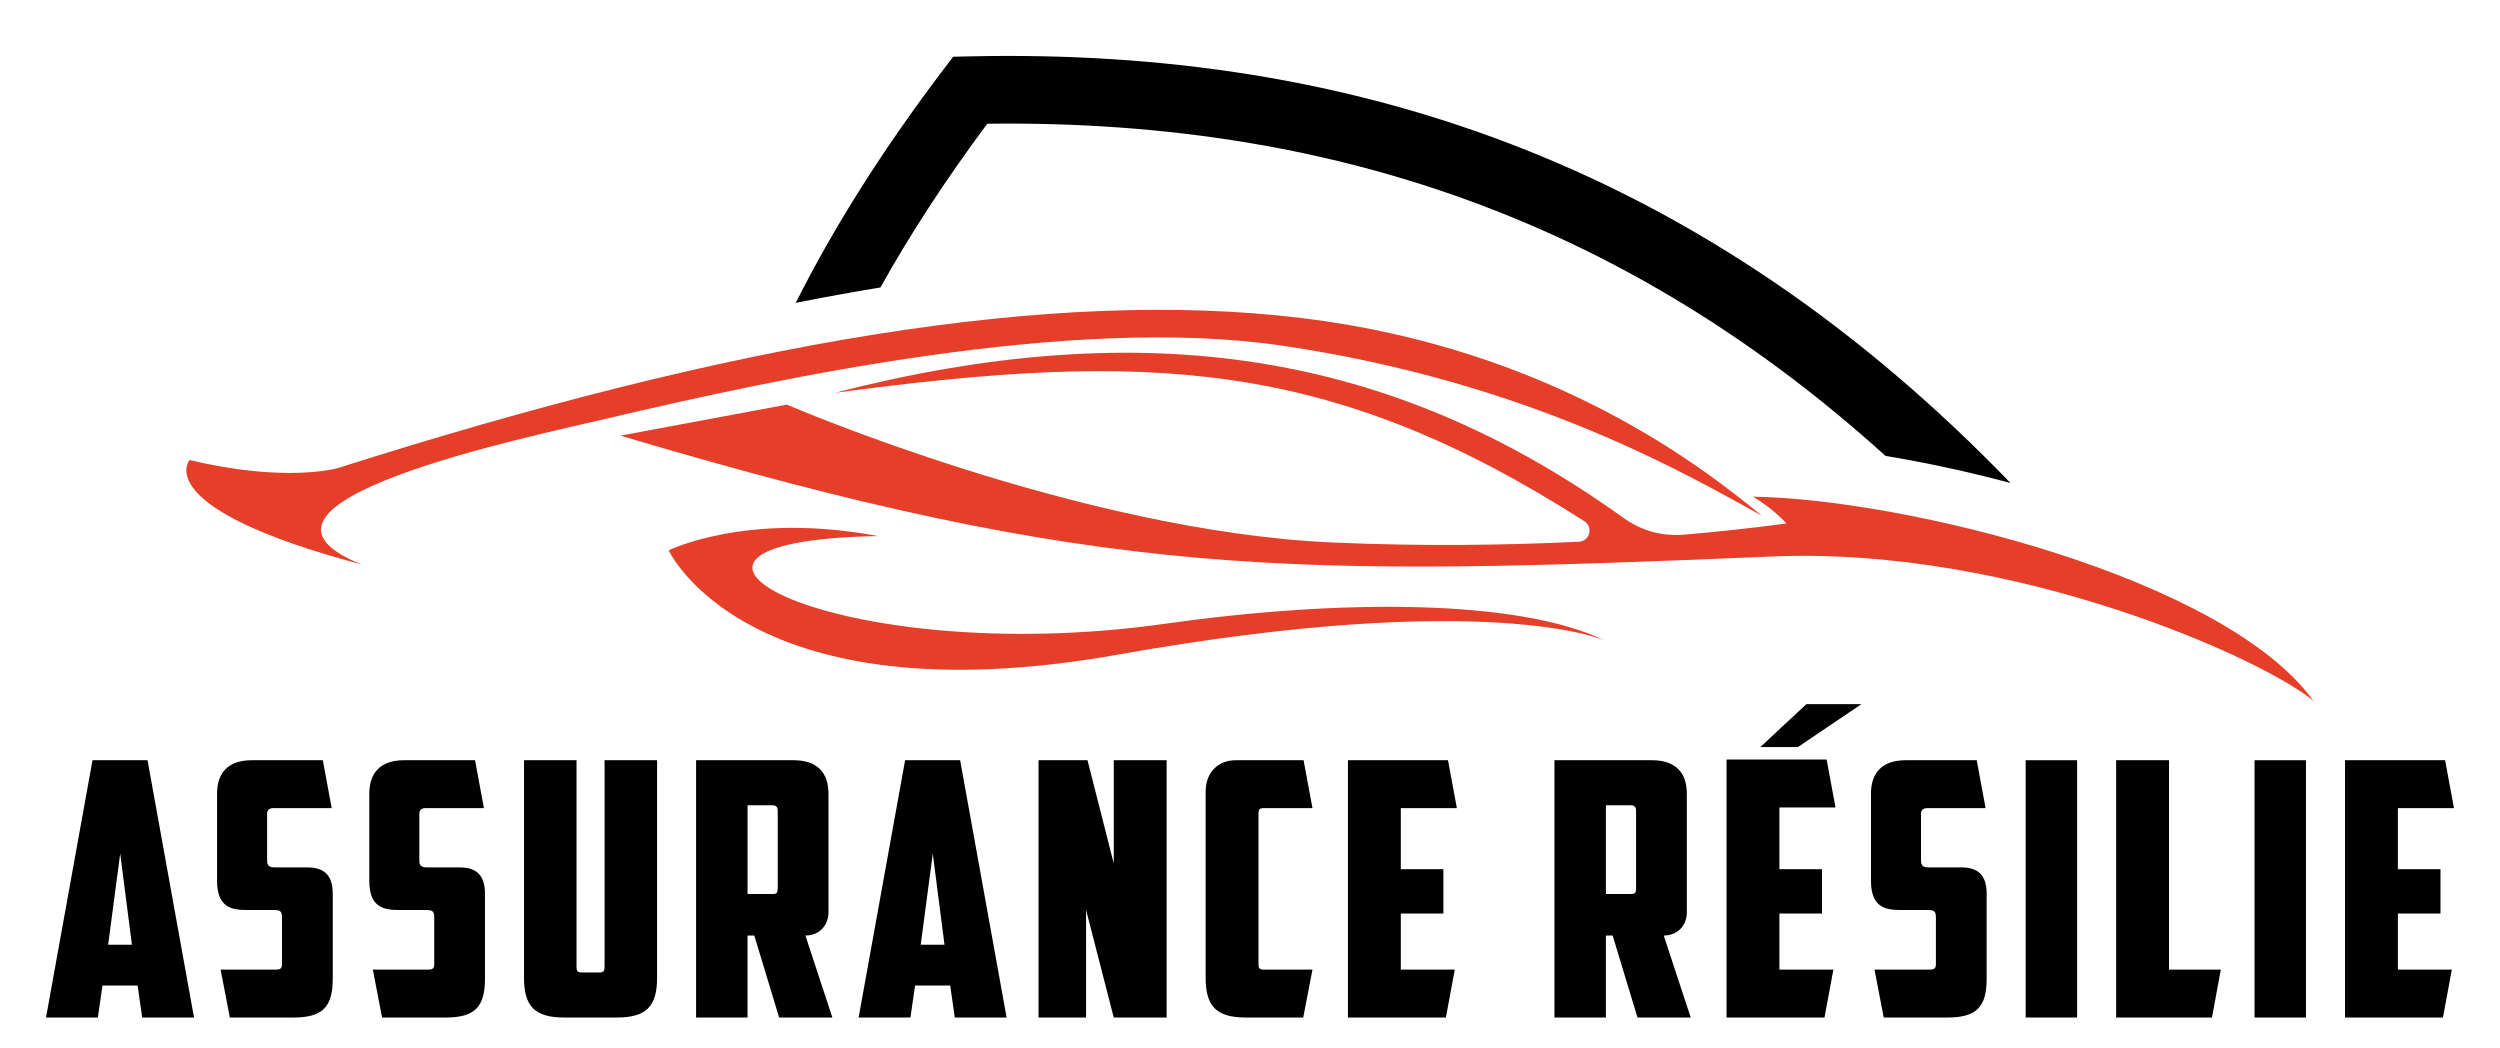 <?xml version="1.0" encoding="utf-8"?>
<!-- Generator: Adobe Illustrator 16.0.0, SVG Export Plug-In . SVG Version: 6.00 Build 0)  -->
<!DOCTYPE svg PUBLIC "-//W3C//DTD SVG 1.1//EN" "http://www.w3.org/Graphics/SVG/1.1/DTD/svg11.dtd">
<svg version="1.1" id="Calque_1" xmlns="http://www.w3.org/2000/svg" xmlns:xlink="http://www.w3.org/1999/xlink" x="0px" y="0px"
	 width="155px" height="65px" viewBox="0 0 155 65" enable-background="new 0 0 155 65" xml:space="preserve">
<g>
	<g>
		<path d="M6.353,61.105l-0.286,1.98H2.854l2.882-15.952h3.411l2.882,15.952H8.817l-0.286-1.98H6.353z M6.705,58.575h1.474
			l-0.726-5.654L6.705,58.575z"/>
		<path d="M14.25,63.086l-0.572-2.971h3.432c0.286,0,0.374-0.088,0.374-0.33v-2.904c0-0.439-0.154-0.462-0.594-0.462h-1.65
			c-0.946,0-1.782-0.22-1.782-1.805v-5.412c0-1.255,0.66-2.068,2.156-2.068h4.401l0.55,2.971h-3.608
			c-0.264,0-0.396,0.109-0.396,0.352v2.904c0,0.33,0.154,0.418,0.484,0.418h2.002c1.012,0,1.584,0.44,1.584,1.629v5.259
			c0,1.76-0.616,2.42-2.442,2.42H14.25z"/>
		<path d="M23.688,63.086l-0.572-2.971h3.433c0.286,0,0.374-0.088,0.374-0.33v-2.904c0-0.439-0.154-0.462-0.594-0.462h-1.65
			c-0.946,0-1.782-0.22-1.782-1.805v-5.412c0-1.255,0.66-2.068,2.156-2.068h4.4l0.55,2.971h-3.608c-0.264,0-0.396,0.109-0.396,0.352
			v2.904c0,0.33,0.154,0.418,0.484,0.418h2.002c1.012,0,1.584,0.44,1.584,1.629v5.259c0,1.76-0.616,2.42-2.442,2.42H23.688z"/>
		<path d="M34.975,63.086c-1.826,0-2.486-0.704-2.486-2.465V47.134h3.256v12.806c0,0.242,0.044,0.353,0.308,0.353h1.122
			c0.264,0,0.308-0.11,0.308-0.353V47.134h3.256v13.487c0,1.761-0.66,2.465-2.486,2.465H34.975z"/>
		<path d="M51.365,56.595c0,0.704-0.506,1.408-1.43,1.408l1.672,5.083h-3.301l-1.54-5.083h-0.418v5.083h-3.19V47.134h6.051
			c1.496,0,2.156,0.813,2.156,2.068V56.595z M46.349,49.928v5.501h1.562c0.242,0,0.308-0.088,0.308-0.33v-4.841
			c0-0.197-0.088-0.33-0.308-0.33H46.349z"/>
		<path d="M56.733,61.105l-0.286,1.98h-3.212l2.882-15.952h3.411l2.882,15.952h-3.212l-0.286-1.98H56.733z M57.085,58.575h1.474
			l-0.726-5.654L57.085,58.575z"/>
		<path d="M64.388,47.134h3.037l1.628,6.402v-6.402h3.278v15.952h-3.278l-1.716-6.667v6.667h-2.948V47.134z"/>
		<path d="M77.236,63.086c-1.826,0-2.486-0.704-2.486-2.465V49.092c0-1.254,0.814-1.958,1.87-1.958h4.202l0.551,2.971h-3.059
			c-0.22,0-0.286,0.109-0.286,0.308v9.396c0,0.198,0.066,0.308,0.286,0.308h3.059l-0.572,2.971H77.236z"/>
		<path d="M83.572,47.134h6.204l0.55,2.971H86.85v3.784h2.641v2.75H86.85v3.477h3.346l-0.551,2.971h-6.072V47.134z"/>
		<path d="M104.583,56.595c0,0.704-0.506,1.408-1.431,1.408l1.673,5.083h-3.301l-1.54-5.083h-0.418v5.083h-3.19V47.134h6.051
			c1.496,0,2.156,0.813,2.156,2.068V56.595z M99.566,49.928v5.501h1.563c0.242,0,0.308-0.088,0.308-0.33v-4.841
			c0-0.197-0.088-0.33-0.308-0.33H99.566z"/>
		<path d="M107.046,47.09h6.205l0.55,2.971h-3.477v3.828h2.641v2.75h-2.641v3.477h3.345l-0.55,2.971h-6.073V47.09z M115.407,43.657
			h-3.411l-2.859,2.662h2.332L115.407,43.657z"/>
		<path d="M116.791,63.086l-0.571-2.971h3.433c0.285,0,0.373-0.088,0.373-0.33v-2.904c0-0.439-0.153-0.462-0.594-0.462h-1.65
			c-0.945,0-1.781-0.22-1.781-1.805v-5.412c0-1.255,0.66-2.068,2.156-2.068h4.4l0.55,2.971h-3.608c-0.264,0-0.396,0.109-0.396,0.352
			v2.904c0,0.33,0.154,0.418,0.484,0.418h2.002c1.013,0,1.584,0.44,1.584,1.629v5.259c0,1.76-0.615,2.42-2.441,2.42H116.791z"/>
		<path d="M125.592,47.134h3.189v15.952h-3.189V47.134z"/>
		<path d="M131.201,47.134h3.278v12.981h3.212l-0.549,2.971h-5.941V47.134z"/>
		<path d="M139.781,47.134h3.189v15.952h-3.189V47.134z"/>
		<path d="M145.391,47.134h6.205l0.55,2.971h-3.477v3.784h2.641v2.75h-2.641v3.477h3.345l-0.551,2.971h-6.072V47.134z"/>
	</g>
	<g>
		<path d="M58.482,4.326l0.614-0.809l1.015-0.022C71.983,3.23,83.532,4.887,94.613,9.299c10.506,4.182,20.562,10.829,30.04,20.649
			c-2.646-0.71-5.279-1.272-7.75-1.68c-7.623-6.894-15.59-11.79-23.837-15.072C82.861,9.134,72.197,7.533,61.211,7.671
			c-2.618,3.516-4.808,6.895-6.624,10.152c-1.753,0.288-3.505,0.607-5.251,0.954C51.645,14.185,54.646,9.382,58.482,4.326
			L58.482,4.326z"/>
		<g>
			<path fill="#E53E29" d="M109.229,31.968c-3.561-2.91-12.924-10.34-28.471-12.243c-15.547-1.902-35.34,1.513-59.83,9.302
				c0,0-3.19,0.928-9.174-0.507c0,0-2.572,2.972,10.685,6.483c-9.51-3.816,10.405-7.925,15.343-9.089
				c10.381-2.445,28.613-6.39,41.615-4.496C95.001,23.691,104.858,29.589,109.229,31.968L109.229,31.968z"/>
			<path fill="#E53E29" d="M99.503,39.711c0,0-7.146-3.217-30.176,0.873c-23.031,4.09-27.868-6.463-27.868-6.463
				s4.842-2.417,12.978-0.884c-17.594,0.305-2.656,8.328,17.81,5.434C83.206,37.121,94.176,37.148,99.503,39.711L99.503,39.711z"/>
			<path fill="#E53E29" d="M143.447,43.468c-5.534-7.667-25.351-12.531-34.768-12.675c0,0,1.186,0.668,2.073,1.659
				c0,0-2.351,0.351-6.283,0.692c-1.42,0.124-2.683-0.222-3.841-1.054C86.218,21.752,70.949,19.42,51.75,24.355
				c19.419-2.594,30.65-2.163,46.481,7.96c0.257,0.164,0.374,0.464,0.296,0.76c-0.078,0.295-0.328,0.498-0.634,0.513
				c-4.397,0.211-9.648,0.297-15.304,0.045c-15.632-0.692-33.803-8.547-33.803-8.547L38.47,27.009
				c30.074,8.959,41.522,8.738,71.449,7.492C124.968,33.873,140.437,40.909,143.447,43.468L143.447,43.468z"/>
		</g>
	</g>
</g>
</svg>

